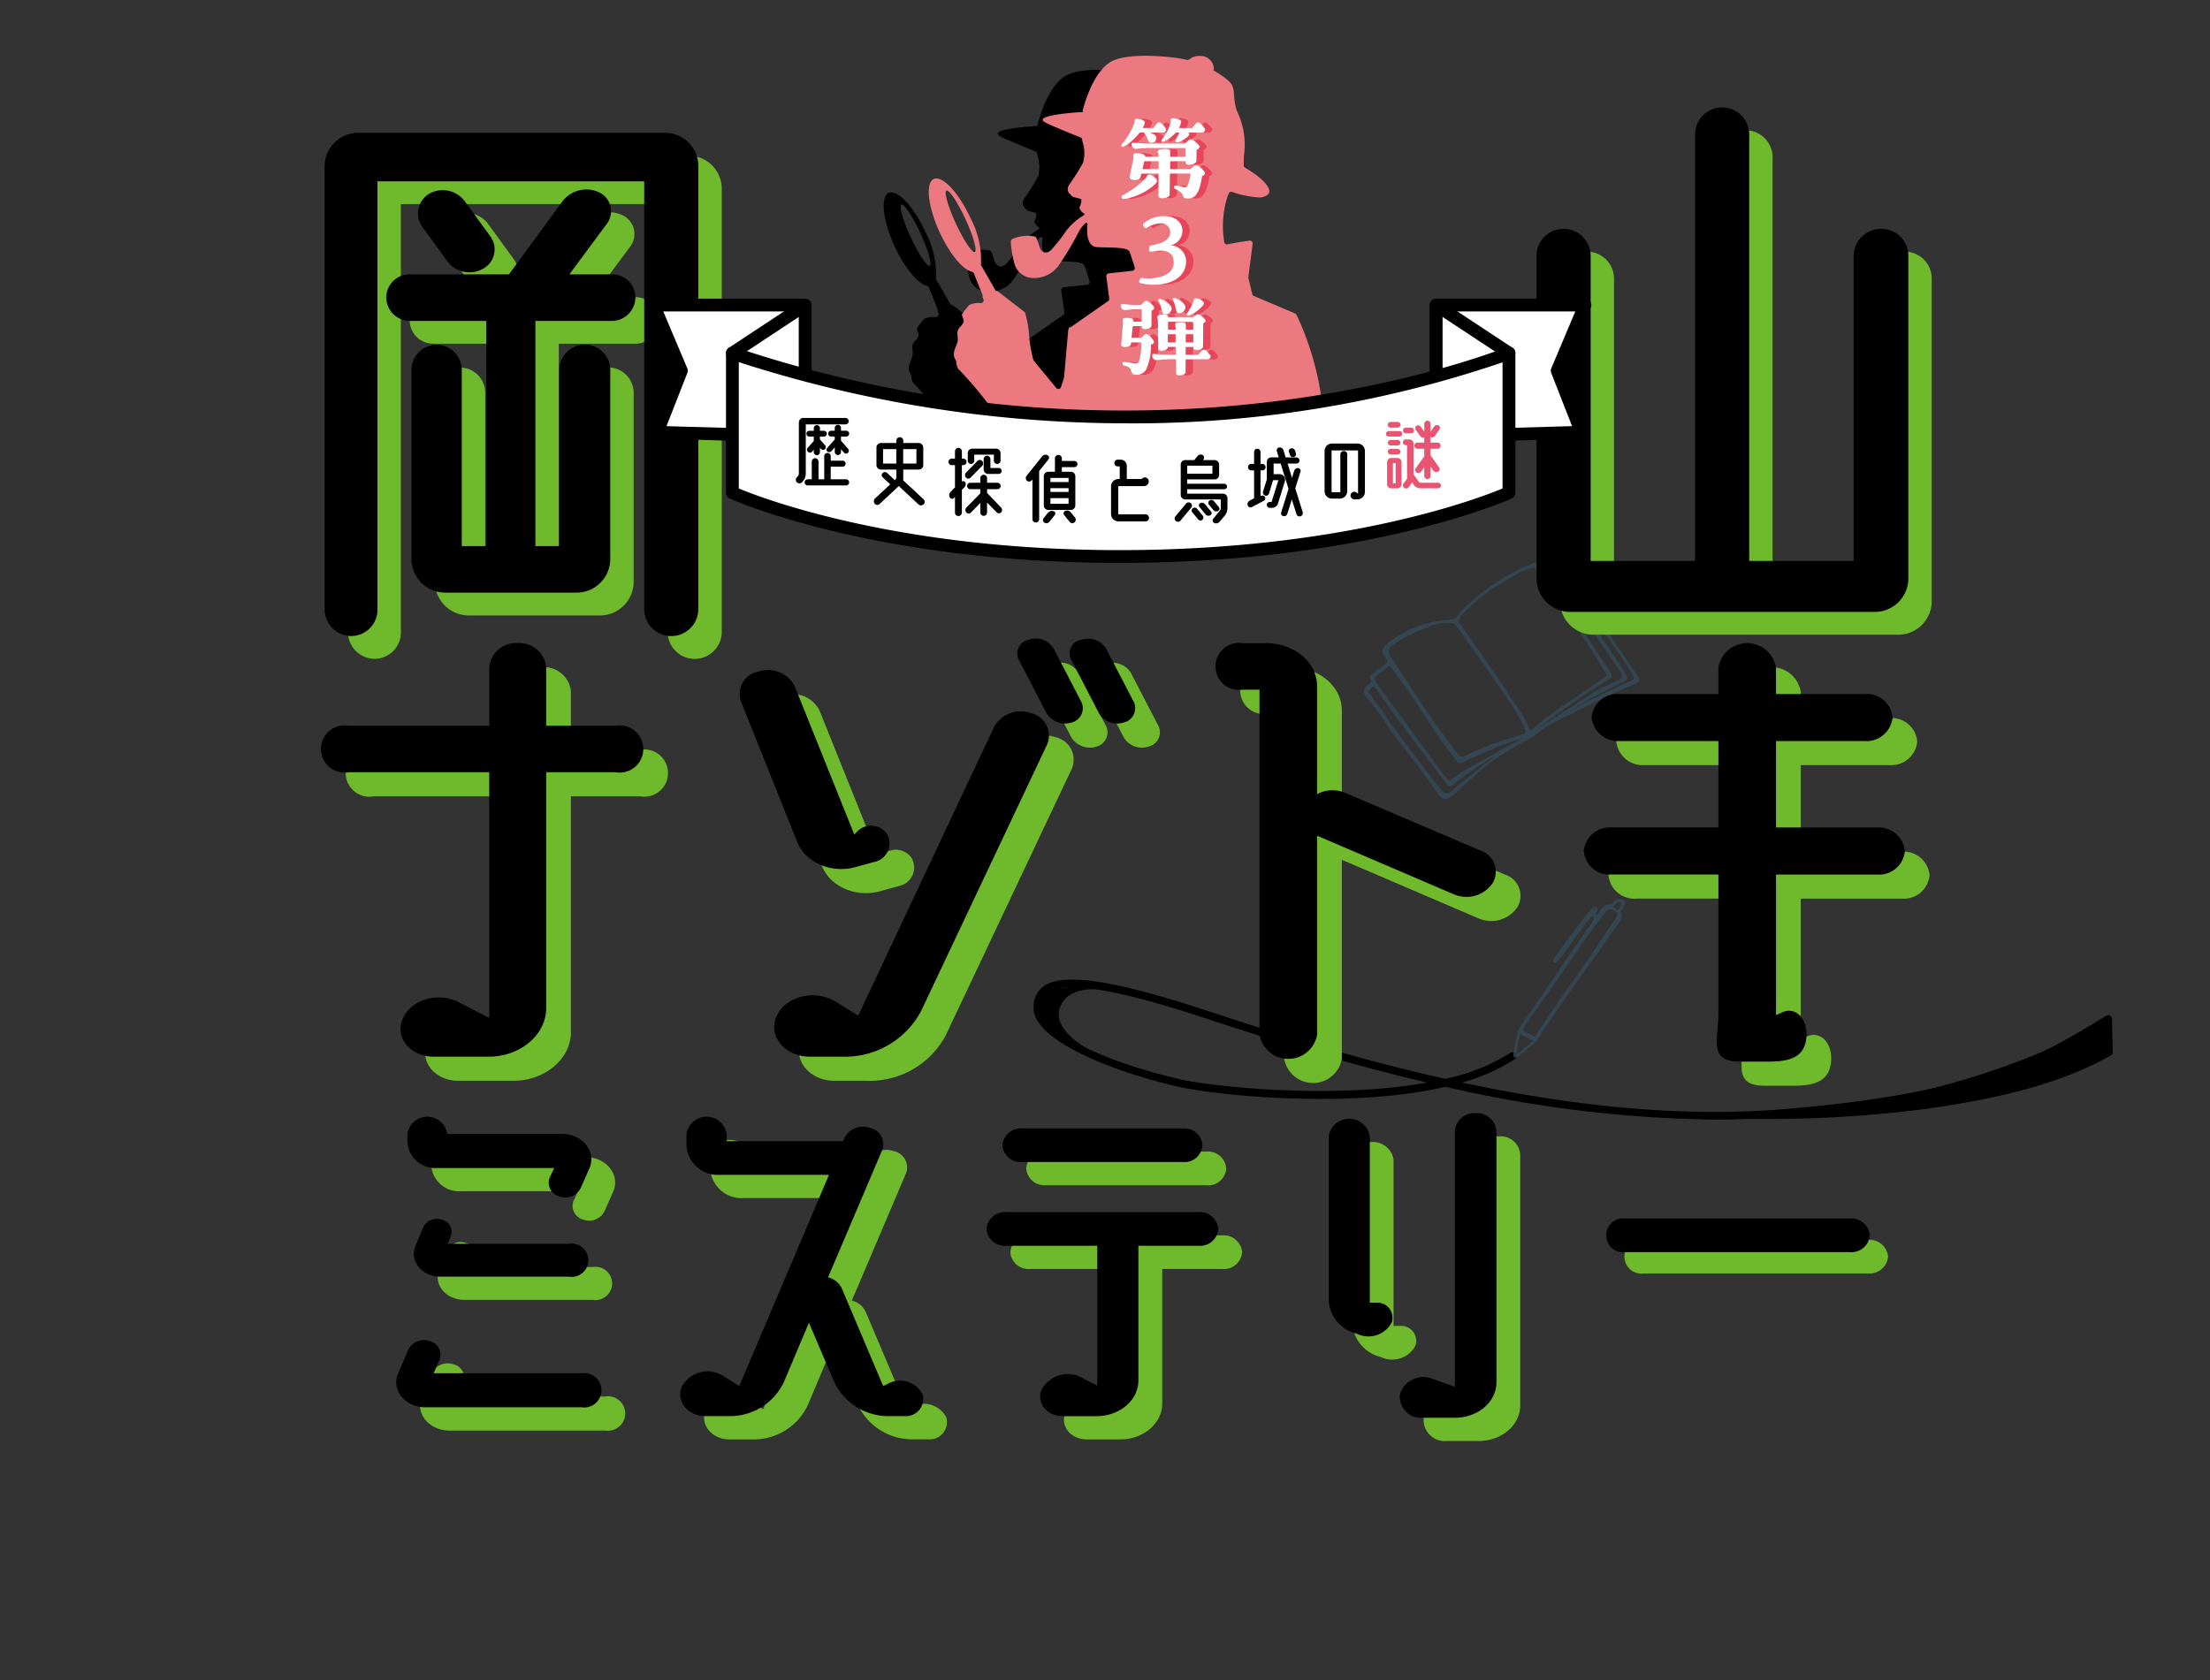 <svg xmlns="http://www.w3.org/2000/svg" xmlns:xlink="http://www.w3.org/1999/xlink" width="241" height="183.271" viewBox="0 0 241 183.271">
  <rect x="0" y="0" width="241" height="183.271" fill="#333333" stroke="none"/>
  <defs>
    <clipPath id="clip-path">
      <rect id="長方形_3562" data-name="長方形 3562" width="241" height="183" transform="translate(35 28)" fill="#fff" stroke="#707070" stroke-width="1"/>
    </clipPath>
    <clipPath id="clip-path-2">
      <rect id="長方形_3577" data-name="長方形 3577" width="195.398" height="157.181" fill="none"/>
    </clipPath>
    <clipPath id="clip-path-3">
      <rect id="長方形_3573" data-name="長方形 3573" width="51.344" height="58.94" transform="matrix(0.089, -0.996, 0.996, 0.089, 0, 51.142)" fill="none"/>
    </clipPath>
    <clipPath id="clip-path-5">
      <rect id="長方形_3574" data-name="長方形 3574" width="30.022" height="25.744" fill="none"/>
    </clipPath>
    <clipPath id="clip-path-6">
      <rect id="長方形_3575" data-name="長方形 3575" width="12.18" height="17.309" fill="none"/>
    </clipPath>
  </defs>
  <g id="グループ_3098" data-name="グループ 3098" transform="translate(-2824 296.271)">
    <g id="グループ_3087" data-name="グループ 3087" transform="translate(2859 -296.271)">
      <g id="グループ_3097" data-name="グループ 3097" clip-path="url(#clip-path-2)">
        <g id="グループ_3088" data-name="グループ 3088" transform="translate(56.644 0)">
          <g id="グループ_3087-2" data-name="グループ 3087" transform="translate(0 0)" clip-path="url(#clip-path-3)">
            <path id="パス_30366" data-name="パス 30366" d="M262.022,55.627l-4.5-1.905a.3.3,0,0,1-.173-.205l-.415-1.746a.3.3,0,0,1-.006-.106l.466-3.644a.3.3,0,0,0-.334-.333c-.576.078-1.675.236-2.4.405a.3.3,0,0,1-.36-.244,10.566,10.566,0,0,1,.376-5.042q.057-.141.115-.271a.3.3,0,0,1,.355-.164,10.567,10.567,0,0,0,3.106.607c2.281-.36-.08-2.256-1.147-2.913-.145-.09-.334-.208-.551-.344a.3.3,0,0,1-.138-.267c.014-.284.018-.583.014-.893a.253.253,0,0,1,0-.043,8.479,8.479,0,0,0-.777-5.039.284.284,0,0,1-.018-.048c-.515-1.764.043-2.44-.994-3.286a10.524,10.524,0,0,0-1.519-1.03,1.045,1.045,0,0,0,.034-.18,1.422,1.422,0,0,0-1.423-1.391,1.679,1.679,0,0,0-1.24.366.29.29,0,0,1-.259.061,7.7,7.7,0,0,0-.82-.165s-4.65-.738-7.073.171-3.5,5.592-3.5,5.592l.088.08c-2.2.141-5.4.47-4.133,1.153.447.24,1.877.848,3.829,1.631a.3.3,0,0,1,.187.3v0a.3.3,0,0,0,.012.106,4.005,4.005,0,0,1,.079,2.342,24.62,24.62,0,0,1-1.452,2.32,1.215,1.215,0,0,0-.136.239l-.049.075a.812.812,0,0,0,.024.541.676.676,0,0,0,.162.219.992.992,0,0,0,.466.37c.24.054.591.169.64.166s.16.039.161.206a1.354,1.354,0,0,1-.107.479c-.036.061-.172.395-.038.494.083.061.1.175.214.267a.552.552,0,0,0,.285.187.4.4,0,0,0-.027.051.519.519,0,0,0-.074.132,6.365,6.365,0,0,0-2.222,2.148q-.6.79-1.255,1.541c-.5.579-1.11.455-1.345-.276-.079-.247-.158-.494-.248-.737-.051-.138-.145-.346-.248-.364a4.122,4.122,0,0,0-2.487.279.4.4,0,0,0-.148.339,12.719,12.719,0,0,0,.379,2.283,2.14,2.14,0,0,0,2.042,1.625,3.276,3.276,0,0,0,2.92-1.549,32.56,32.56,0,0,0,2.029-3.411,3.446,3.446,0,0,1,.857-1.1,1.444,1.444,0,0,0,.14.131s-.361,2.471,1.015,2.555,3.367-.043,3.574.515c.071.192.3.864.553,1.689a.3.3,0,0,1-.253.382l-2.574.276a.3.3,0,0,0-.263.334L241.765,54a.3.3,0,0,1-.124.282l-4.082,2.853a.911.911,0,0,1-.165.008l-.091.281a.3.3,0,0,0-.013.065l-.457,5.105a.288.288,0,0,1-.013.065l-.322,1a.3.3,0,0,1-.513.1l-2.449-2.974a.3.3,0,0,1-.06-.119,15.77,15.77,0,0,1-.447-2.544,11.348,11.348,0,0,0-.43-2.524.3.3,0,0,0-.1-.15l-2.972-2.285-.128.022-1.592-2.76a.3.3,0,0,1-.034-.2,9.843,9.843,0,0,0-1.145-4.99c-1.286-2.787-3.081-4.7-4.01-4.27s-.64,3.035.646,5.822c1.087,2.355,2.536,4.083,3.521,4.3a.29.29,0,0,1,.205.177l.961,2.386a.092.092,0,0,0-.012.031,1.012,1.012,0,0,0,.1.417.3.3,0,0,1-.285.408,2.176,2.176,0,0,0-1.211.183c.164-.267-.725.779-.843,1.05-.059.135.234.536.166.764-.092.507-.62.648-.665,1.159-.05.558.17.718-.069,1.306-.189.545-.513,1.032-.191,1.623a1.4,1.4,0,0,0,.114.17c.019.431.144.914.352,1.035a42.311,42.311,0,0,1,3.032,3.545.279.279,0,0,0,.046.046,12.616,12.616,0,0,0,2.55,1.685,1.176,1.176,0,0,1,.339.128.3.3,0,0,1,.147.172l2.125,6.391a.293.293,0,0,1-.011.216c-.371.817-2.807,6.186-3.941,8.779a.3.3,0,0,0,.108.367,20.512,20.512,0,0,0,9.6,3.442c8.759.778,17.05-4.329,22.732-12.858a19.258,19.258,0,0,0,2.887-7.749.3.3,0,0,0,0-.062,31.593,31.593,0,0,0-2.845-10.12.3.3,0,0,0-.154-.148m-34.931-6.721c-.288.133-1.211-1.252-2.063-3.094s-1.309-3.443-1.021-3.576,1.211,1.252,2.063,3.094,1.309,3.443,1.021,3.576" transform="translate(-217.348 -19.919)"/>
            <path id="パス_30367" data-name="パス 30367" d="M279.794,50.131l-4.5-1.905a.3.3,0,0,1-.173-.205l-.415-1.746a.3.3,0,0,1-.006-.106l.466-3.644a.3.3,0,0,0-.334-.333c-.576.078-1.675.236-2.4.405a.3.3,0,0,1-.36-.244,10.566,10.566,0,0,1,.376-5.042q.057-.141.116-.271a.3.3,0,0,1,.355-.164,10.568,10.568,0,0,0,3.106.607c2.281-.36-.08-2.256-1.147-2.913-.145-.09-.334-.208-.551-.344a.3.3,0,0,1-.138-.267c.014-.284.019-.583.014-.893a.253.253,0,0,1,0-.043,8.48,8.48,0,0,0-.777-5.039.282.282,0,0,1-.019-.048c-.515-1.764.043-2.44-.994-3.286a10.523,10.523,0,0,0-1.519-1.03,1.05,1.05,0,0,0,.034-.18,1.421,1.421,0,0,0-1.423-1.391,1.679,1.679,0,0,0-1.24.366.291.291,0,0,1-.259.061,7.7,7.7,0,0,0-.82-.165s-4.65-.738-7.073.171-3.5,5.592-3.5,5.592l.088.08c-2.2.141-5.4.47-4.133,1.153.447.24,1.877.848,3.829,1.631a.3.3,0,0,1,.187.3v0a.3.3,0,0,0,.012.106,4.005,4.005,0,0,1,.079,2.342,24.606,24.606,0,0,1-1.452,2.32,1.216,1.216,0,0,0-.136.239l-.049.075a.812.812,0,0,0,.024.541.676.676,0,0,0,.162.219.993.993,0,0,0,.466.37c.24.054.591.169.64.166s.16.039.161.206a1.353,1.353,0,0,1-.107.479c-.036.061-.172.395-.038.494.083.061.1.175.215.267a.552.552,0,0,0,.285.187.4.4,0,0,0-.027.051.517.517,0,0,0-.074.132,6.365,6.365,0,0,0-2.222,2.148q-.6.79-1.255,1.541c-.5.579-1.11.455-1.345-.276-.079-.247-.158-.494-.248-.737-.051-.138-.145-.346-.248-.364a4.122,4.122,0,0,0-2.487.279.4.4,0,0,0-.148.339,12.723,12.723,0,0,0,.379,2.283,2.14,2.14,0,0,0,2.042,1.625,3.276,3.276,0,0,0,2.92-1.549,32.545,32.545,0,0,0,2.029-3.411,3.447,3.447,0,0,1,.857-1.1,1.445,1.445,0,0,0,.14.131s-.361,2.471,1.015,2.555,3.367-.043,3.574.515c.071.192.3.864.553,1.689a.3.3,0,0,1-.253.382l-2.574.276a.3.3,0,0,0-.263.334l.315,2.409a.3.3,0,0,1-.124.282l-4.082,2.853a.909.909,0,0,1-.165.008l-.091.281a.3.3,0,0,0-.013.065L254.6,57.1a.292.292,0,0,1-.013.065l-.322,1a.3.3,0,0,1-.513.1l-2.449-2.974a.3.3,0,0,1-.06-.119,15.765,15.765,0,0,1-.447-2.544,11.346,11.346,0,0,0-.43-2.524.3.3,0,0,0-.1-.15L247.3,47.665l-.128.022-1.592-2.76a.3.3,0,0,1-.034-.2,9.844,9.844,0,0,0-1.145-4.99c-1.286-2.787-3.081-4.7-4.01-4.27s-.64,3.035.646,5.822c1.087,2.355,2.537,4.083,3.521,4.3a.29.29,0,0,1,.205.177l.961,2.386a.092.092,0,0,0-.012.031,1.011,1.011,0,0,0,.1.417.3.3,0,0,1-.285.408,2.176,2.176,0,0,0-1.211.183c.164-.267-.725.779-.843,1.05-.059.135.234.536.166.764-.092.507-.62.648-.665,1.159-.05.558.17.718-.069,1.306-.189.545-.513,1.032-.191,1.623a1.4,1.4,0,0,0,.114.17c.019.431.144.914.352,1.035a42.306,42.306,0,0,1,3.032,3.545.284.284,0,0,0,.046.046,12.617,12.617,0,0,0,2.55,1.685,1.176,1.176,0,0,1,.339.128.3.3,0,0,1,.147.172l2.125,6.391a.293.293,0,0,1-.011.216c-.371.817-2.807,6.186-3.941,8.779a.3.3,0,0,0,.107.367,20.512,20.512,0,0,0,9.6,3.442c8.759.778,17.051-4.329,22.732-12.858a19.257,19.257,0,0,0,2.887-7.749.294.294,0,0,0,0-.062,31.593,31.593,0,0,0-2.845-10.12.3.3,0,0,0-.154-.148M244.863,43.41c-.288.133-1.211-1.252-2.063-3.094s-1.309-3.443-1.021-3.576,1.211,1.252,2.063,3.094,1.309,3.443,1.021,3.576" transform="translate(-230.209 -15.942)" fill="#ec7980"/>
          </g>
        </g>
        <g id="グループ_3096" data-name="グループ 3096">
          <g id="グループ_3095" data-name="グループ 3095" clip-path="url(#clip-path-2)">
            <g id="グループ_3091" data-name="グループ 3091" transform="translate(113.723 61.418)" opacity="0.8">
              <g id="グループ_3090" data-name="グループ 3090">
                <g id="グループ_3089" data-name="グループ 3089" clip-path="url(#clip-path-5)">
                  <path id="パス_30368" data-name="パス 30368" d="M414.16,233.026c-.21-.353-.4-.643-.558-.953a.509.509,0,0,1-.021-.424,2.738,2.738,0,0,1,.636-.708,10.916,10.916,0,0,1,2.059-1.293,11.818,11.818,0,0,1,4.448-1.2,3.256,3.256,0,0,0,.72-.118.3.3,0,0,0,.084-.028.283.283,0,0,0,.079-.081,8.767,8.767,0,0,1,.953-1.143c.374-.361.776-.692,1.171-1.03a24.564,24.564,0,0,1,4.651-3.07c.444-.232.931-.381,1.384-.6.406-.193.7-.154.882.328a4.975,4.975,0,0,1,.767-.416c.156-.054.443-.041.521.058a.343.343,0,0,0,.568.056c.341-.273.549-.169.775.172.739,1.118,1.51,2.214,2.259,3.325,1.054,1.562,2.1,3.13,3.149,4.693q1.124,1.669,2.258,3.332a9.079,9.079,0,0,1,.524.751.476.476,0,0,1-.275.743c-1.069.459-2.152.891-3.207,1.382-1.109.516-2.192,1.09-3.287,1.637-.693.346-1.4.668-2.078,1.038a11.176,11.176,0,0,0-2.392,1.549,8.505,8.505,0,0,1-1.465.82c-1.106.668-2.237,1.3-3.286,2.053-.863.618-1.625,1.378-2.428,2.08-.669.585-1.315,1.2-2,1.757a.813.813,0,0,1-1.323-.2c-.672-.906-1.314-1.834-1.994-2.734-1.056-1.4-2.145-2.771-3.2-4.171-.382-.509-.683-1.078-1.052-1.6-.45-.634-.933-1.246-1.4-1.866-.067-.088-.151-.164-.217-.253-.159-.216-.386-.482-.311-.769a1.877,1.877,0,0,1,.7-.83.2.2,0,0,0,.074-.083.167.167,0,0,0,0-.1c-.033-.114-.116-.208-.151-.321-.081-.259.3-.45.467-.581.511-.4,1.017-.807,1.525-1.21m23.876,1.479A142.3,142.3,0,0,0,430.1,222.68a12.737,12.737,0,0,0-1.61.628c-.947.514-1.857,1.1-2.774,1.663a18.191,18.191,0,0,0-3.422,2.9,2.034,2.034,0,0,0-.381.568.318.318,0,0,0-.045.164.3.3,0,0,0,.057.131c.091.138.193.272.287.408,1.034,1.482,2.085,2.953,3.108,4.444.864,1.258,1.715,2.525,2.54,3.809a14.135,14.135,0,0,1,1.786,3.02c.019.056.088.095.11.117,2.541-2.321,5.555-3.934,8.281-6.022m-19.666-5.176a14.756,14.756,0,0,0-3.654,1.845c-.571.435-.651.723-.25,1.321.439.654.879,1.306,1.314,1.963.581.879,1.151,1.765,1.736,2.64.611.914,1.219,1.832,1.859,2.725.792,1.107,1.618,2.191,2.425,3.287.24.325.522.29.843.144.767-.35,1.526-.718,2.31-1.025.848-.332,1.718-.612,2.584-.9.477-.158.967-.275,1.444-.433.09-.03.222-.2.2-.254a6.112,6.112,0,0,0-.471-1.174c-.51-.864-1.045-1.716-1.608-2.546-.951-1.4-1.928-2.789-2.9-4.178-.863-1.232-1.726-2.465-2.612-3.68a.805.805,0,0,0-.549-.282,5,5,0,0,0-2.672.546m10.464,12.033c-.013-.023-1.36.46-1.373.437a12.623,12.623,0,0,0-1.547.608c-1.117.455-2.216.953-3.31,1.461-.623.289-.755.272-1.137-.255-.563-.777-1.169-1.523-1.707-2.316-1.13-1.664-2.216-3.359-3.342-5.025-.557-.824-1.166-1.614-1.747-2.422-.308-.428-.377-.437-.773-.088a7.166,7.166,0,0,1-.888.752c-.39.244-.339.481-.114.787q.981,1.33,1.954,2.665,2.005,2.744,4.01,5.488.815,1.111,1.659,2.2c.175.228.347.423.679.127a6.726,6.726,0,0,1,1.2-.845c1.522-.849,4.023-2.252,5.552-3.089.149-.082.748-.378.884-.486m2.062-18.193c1.345,1.9,2.712,3.766,4.011,5.68.644.949,1.271,1.909,1.893,2.872.428.662.9,1.294,1.305,1.972.127.213.5.615.487.874s-.571.532-.778.645c-.392.214-.756.473-1.133.712-.529.337-1.051.686-1.567,1.041-.709.488-1.314.889-2.005,1.4-.309.229-.862.594-1.167.829-.207.159-1.024.774-1.233.954.568-.314,2.958-1.863,3.29-2.078.936-.609,1.846-1.263,2.81-1.824.772-.45,1.605-.8,2.417-1.178.447-.211.57-.474.323-.9-.23-.4-.516-.766-.779-1.145-.837-1.208-1.663-2.423-2.516-3.619-.68-.952-1.42-1.863-2.084-2.825-.8-1.163-1.567-2.352-2.314-3.551-.2-.319-.379-.268-.615-.127a3.443,3.443,0,0,0-.343.269m-7.984,22.441a3.478,3.478,0,0,0,.693-.538q.346-.27.687-.546c.434-.352.9-.677,1.343-1.025.029-.023.062-.059.044-.092a26.57,26.57,0,0,0-2.4,1.518c-.292.228-.608.4-.9.633-.32.25-.64.5-.955.756-.512.417-.546.423-.952-.1q-1.3-1.687-2.586-3.383-1.3-1.728-2.587-3.47c-.461-.625-.916-1.253-1.375-1.879-.432-.59-.83-1.267-1.317-1.807a2.21,2.21,0,0,0-.566.546.11.11,0,0,0-.032.062c0,.035.029.062.056.084a5.009,5.009,0,0,1,.56.8,5.586,5.586,0,0,1,.4.461c.218.348.468.606.685.952.286.455.572.91.889,1.345,1.112,1.525,2.263,3.023,3.4,4.528q1.011,1.333,2.044,2.651c.363.463.8.294,1.177-.061.538-.511,1.113-.972,1.694-1.425M436.283,237c-.271.144-.605.374-.869.53a4.7,4.7,0,0,0-.916.626c.433-.292,1.689-.937,2.156-1.157,1.283-.6,2.558-1.222,3.849-1.808.565-.256.618-.349.283-.864-.435-.668-.853-1.347-1.3-2q-2.166-3.162-4.351-6.31c-.685-.988-1.39-1.961-2.08-2.946-.186-.265-.37-.319-.616-.045.09.157.175.314.268.466.474.772.917,1.566,1.435,2.306.759,1.083,1.6,2.11,2.359,3.191,1.057,1.5,2.076,3.028,3.106,4.548a7.2,7.2,0,0,1,.532.888c.195.4.118.567-.281.767-.738.369-1.478.731-2.211,1.109-.454.234-.911.462-1.36.7" transform="translate(-411.536 -222.256)" fill="#334b59"/>
                </g>
              </g>
            </g>
            <path id="パス_30369" data-name="パス 30369" d="M482.015,410.691a136.88,136.88,0,0,0,41.238,1.181c9.127-1.232,15.724-3.04,20.777-5.928a.367.367,0,0,0,.184-.329l-.093-3.544a.18.18,0,0,0-.274-.15c-2.736,1.676-26.42,15.334-61.832,8.771" transform="translate(-348.816 -290.836)"/>
            <path id="パス_30370" data-name="パス 30370" d="M355.538,401.947a137.023,137.023,0,0,1-29.388-3.58c-10.648,2.47-25.144.908-29.137-.009-7.6-1.744-15.779-5.165-15.779-8.552a2.779,2.779,0,0,1,1.056-2.375c1.854-1.377,6.31-.9,14.447,1.556,1.12.338,2.59.818,4.291,1.374,5.877,1.921,14.786,4.832,25.084,7.141a21.848,21.848,0,0,0,7.136-2.845.418.418,0,1,1,.465.694,20.8,20.8,0,0,1-5.775,2.551c10.844,2.316,23.079,3.883,34.88,2.923,21.48-1.746,28.033-5.732,34.97-9.952l.405-.247a.418.418,0,1,1,.434.714l-.405.246c-7.024,4.272-13.659,8.309-35.337,10.071-2.435.2-4.893.289-7.348.289M285.4,387.505a4.454,4.454,0,0,0-2.616.6,1.943,1.943,0,0,0-.718,1.7c0,2.431,6.505,5.758,15.131,7.738,3.577.821,16.684,2.221,26.944.364-9.577-2.243-17.822-4.938-23.375-6.753-1.7-.555-3.162-1.033-4.273-1.368-5.054-1.524-8.727-2.281-11.092-2.281" transform="translate(-203.519 -279.819)"/>
            <path id="パス_30371" data-name="パス 30371" d="M290.046,389.971s-3.668-.741-4.789,1.689c-1.189,2.576,2.956,4.716,2.956,4.716s-6.34-2.747-5.4-5.221,7.238-1.185,7.238-1.185" transform="translate(-204.59 -281.964)"/>
            <g id="グループ_3094" data-name="グループ 3094" transform="translate(130.032 98.056)" opacity="0.8">
              <g id="グループ_3093" data-name="グループ 3093">
                <g id="グループ_3092" data-name="グループ 3092" clip-path="url(#clip-path-6)">
                  <path id="パス_30372" data-name="パス 30372" d="M479.091,356.75a8.835,8.835,0,0,0-.715.843c-.821,1.145-1.554,2.16-2.38,3.3a6.1,6.1,0,0,1-.79.876.273.273,0,0,1-.269-.005c-.052-.048-.05-.185-.03-.273a2.16,2.16,0,0,1,.272-.449c.342-.449.555-.768.89-1.222.657-.892,1.288-1.719,1.959-2.6a18.25,18.25,0,0,1,1.207-1.455.368.368,0,0,1,.47.033.261.261,0,0,1,0,.267,2.249,2.249,0,0,1-.162.229.1.1,0,0,0-.023.083.1.1,0,0,0,.03.04,1.212,1.212,0,0,0,.114.095.1.1,0,0,0,.055.024c.034,0,.057-.034.074-.064a2.476,2.476,0,0,1,.663-.842.973.973,0,0,1,.635-.171.289.289,0,0,0,.162-.007.255.255,0,0,0,.088-.094,1.21,1.21,0,0,1,.516-.483c.265-.109.916.045.88.42a.739.739,0,0,1-.1.274c-.115.213-.2.5-.418.623.665.587-.785,2.06-1.072,2.5-.585.9-1.2,1.773-1.825,2.646-.931,1.308-1.886,2.6-2.8,3.918-1.118,1.61-2.235,3.222-3.3,4.869a4.425,4.425,0,0,1-1.017,1c-.394.318-.8.638-1.213.93-.119.085-.317.155-.4-.019a.5.5,0,0,1-.022-.269c.068-.651.307-1.679.44-2.321a4.121,4.121,0,0,1,.735-1.333c.626-.861,1.221-1.746,1.822-2.626,1.162-1.7,2.315-3.407,3.48-5.106.389-.567.789-1.126,1.184-1.689.2-.286.394-.577.6-.863a4.171,4.171,0,0,0,.485-.708c.043-.1.082-.167.009-.258a1.528,1.528,0,0,0-.225-.119m2.734.018a.54.54,0,0,0,.086-.283.268.268,0,0,0-.076-.131c-.368-.405-.889-.529-1.249-.065-.7.9-1.4,1.817-2.054,2.754-1.257,1.788-2.48,3.6-3.731,5.394-.925,1.326-1.883,2.628-2.8,3.957a3.01,3.01,0,0,0-.255.4c-.041.086-.152.255-.132.345a.2.2,0,0,0,.1.124c.335.182.649.366,1.056.575a.144.144,0,0,0,.091.016c.049-.01.08-.058.1-.1.057-.1.172-.246.237-.344.958-1.425,1.872-2.793,2.85-4.2.923-1.332,1.871-2.646,2.787-3.983q.851-1.241,1.682-2.5.417-.627.83-1.255a7.872,7.872,0,0,0,.471-.705M472.7,370.3a.02.02,0,0,0,0-.009c-.009-.015-.04-.015-.055-.022s-.026-.019-.039-.026l-.077-.039-.193-.1c-.153-.079-.305-.158-.458-.238a3.2,3.2,0,0,1-.539-.309,8.073,8.073,0,0,0-.421,1.934c-.009.061-.02.235.042.24.094.008.426-.307.5-.367.15-.126.321-.262.472-.386.111-.091.219-.193.332-.282.172-.135.3-.251.417-.362.01-.01.024-.021.024-.033m8.849-14.5q.143.075.289.147a.186.186,0,0,0,.117.029.192.192,0,0,0,.107-.1,1.567,1.567,0,0,0,.27-.475.175.175,0,0,0-.093-.2.679.679,0,0,0-.268-.008.414.414,0,0,0-.131.09l-.358.319c-.033.029-.068.07-.053.111a.109.109,0,0,0,.056.051l.062.033" transform="translate(-470.556 -354.84)" fill="#334b59"/>
                </g>
              </g>
            </g>
            <path id="パス_30373" data-name="パス 30373" d="M47.8,61.436a3.616,3.616,0,0,1,3.637,3.636v48.234a2.951,2.951,0,1,1-5.9,0V66.719H16.444v46.655a2.871,2.871,0,0,1-2.882,2.95,2.914,2.914,0,0,1-2.882-2.95v-48.3a3.66,3.66,0,0,1,3.636-3.636ZM42.036,76.873a2.533,2.533,0,0,1,2.539,2.539,2.578,2.578,0,0,1-2.539,2.539H33.666v24.563h2.607V87.371a2.779,2.779,0,1,1,5.557,0v20.515a3.675,3.675,0,0,1-3.636,3.705H23.854a3.69,3.69,0,0,1-3.705-3.705V87.3a2.744,2.744,0,0,1,5.489,0v19.211h2.676V81.951H19.944A2.578,2.578,0,0,1,17.4,79.412a2.533,2.533,0,0,1,2.539-2.539h10.84l5.832-7.959a3.265,3.265,0,0,1,4.048-.961,2.274,2.274,0,0,1,.823,3.362l-4.117,5.557Zm-14.065-.617a3,3,0,0,1-3.911-.823l-2.745-3.773a2.505,2.505,0,0,1,.755-3.568,3,3,0,0,1,3.911.823l2.744,3.774a2.4,2.4,0,0,1-.755,3.568" transform="translate(-7.729 -44.459)" fill="#6fb92c"/>
            <path id="パス_30374" data-name="パス 30374" d="M41.874,272.4a2.577,2.577,0,1,1,0,5.072H34.321V303.19c0,2.924-2.823,5.31-6.282,5.31h-6c-2.541,0-4.235-2.089-3.388-4.057.847-2.148,3.812-3.043,6.071-1.909l3.388,1.73V277.473H12.794a2.577,2.577,0,1,1,0-5.072H28.11v-6.384a2.922,2.922,0,0,1,3.106-2.625,2.922,2.922,0,0,1,3.105,2.625V272.4Z" transform="translate(-7.062 -190.607)" fill="#6fb92c"/>
            <path id="パス_30375" data-name="パス 30375" d="M187.638,286.524c-2.612.776-5.506-.418-6.423-2.685L175.074,268.5a2.465,2.465,0,0,1,1.906-3.281,3.265,3.265,0,0,1,3.953,1.611L187.426,283l.282-.3a2.117,2.117,0,0,1,3.247.179,2.066,2.066,0,0,1-1.341,3.1ZM206.7,269.758a2.508,2.508,0,0,1,1.764,3.4L194.7,302.276a9.391,9.391,0,0,1-8.611,4.952h-3.529c-2.753,0-4.588-2.327-3.6-4.415.988-2.208,4.235-2.983,6.494-1.551l2.4,1.492,14.823-31.5a3.3,3.3,0,0,1,4.023-1.492m2.47-7.041,3.035,5.847a1.609,1.609,0,0,1-1.059,2.208,2.389,2.389,0,0,1-2.753-1.014l-3.035-5.847a1.512,1.512,0,0,1,1.059-2.148,2.258,2.258,0,0,1,2.753.955m8.752,5.847a1.6,1.6,0,0,1-1.13,2.208,2.292,2.292,0,0,1-2.682-1.014l-3.035-5.847a1.476,1.476,0,0,1,1.059-2.148,2.323,2.323,0,0,1,2.753.955Z" transform="translate(-126.568 -189.335)" fill="#6fb92c"/>
            <path id="パス_30376" data-name="パス 30376" d="M391.633,286.006a2.428,2.428,0,0,1,1.341,3.58,3.456,3.456,0,0,1-4.235,1.194l-14.611-6.265a1.115,1.115,0,0,1-.282-.119v21.719a3.191,3.191,0,0,1-6.282,0v-37.65h-1.835a2.567,2.567,0,1,1,0-5.072h2.541c3.106,0,5.576,2.089,5.576,4.714V279.86a3.545,3.545,0,0,1,3.106-.119Z" transform="translate(-262.519 -190.607)" fill="#6fb92c"/>
            <path id="パス_30377" data-name="パス 30377" d="M540.077,283.5a2.85,2.85,0,0,1,3.035,2.566,2.809,2.809,0,0,1-3.035,2.566H529.066v15.334l.794-.358c1.444-.525,2.671.826,2.513,2.783-.168,2.085-1.67,2.647-4.07,2.647h-3.191c-3.459,0-2.329-2.387-2.329-5.31v-15.1H511.137a2.809,2.809,0,0,1-3.035-2.566,2.85,2.85,0,0,1,3.035-2.566h11.646v-9.427h-10.8a2.9,2.9,0,0,1-3.035-2.566,2.854,2.854,0,0,1,3.035-2.565h10.8v-2.864a3.18,3.18,0,0,1,6.282,0v2.864h9.67a2.809,2.809,0,0,1,3.035,2.565,2.849,2.849,0,0,1-3.035,2.566h-9.67V283.5Z" transform="translate(-367.694 -190.607)" fill="#6fb92c"/>
            <path id="パス_30378" data-name="パス 30378" d="M59.339,477.963a1.877,1.877,0,1,1,0,3.716H42.316c-2.242,0-3.771-1.88-3.007-3.673l1.121-2.623a1.887,1.887,0,0,1,2.344-.918,1.509,1.509,0,0,1,1.071,1.968l-.663,1.53ZM43.59,455.577a3.046,3.046,0,0,1-3.262-2.8v-.918a2.188,2.188,0,0,1,4.332,0H57.2c2.192,0,3.721,1.88,3.007,3.673l-.968,2.186a1.844,1.844,0,0,1-2.294.962,1.546,1.546,0,0,1-1.121-2.011l.51-1.093Zm.51,5.64a1.338,1.338,0,0,1,.968,1.749l-.357.875H57.963a1.814,1.814,0,1,1,0,3.585H43.947c-2.039,0-3.415-1.7-2.752-3.323l.867-2.1a1.674,1.674,0,0,1,2.039-.787" transform="translate(-28.302 -325.634)" fill="#6fb92c"/>
            <path id="パス_30379" data-name="パス 30379" d="M177.578,480.236a1.881,1.881,0,0,1-1.988,2.4h-1.529A6.552,6.552,0,0,1,168,479.012l-2.8-6.558-2.752,6.515a6.513,6.513,0,0,1-6.065,3.672h-2.5c-1.886,0-3.211-1.661-2.549-3.192a3.183,3.183,0,0,1,4.536-1.18l1.733,1.093,9.786-23.041H155.509a3.425,3.425,0,0,1-3.67-3.148v-1.312a2.217,2.217,0,0,1,4.383,0v.787h12.691l.153-.35a2.265,2.265,0,0,1,2.8-1.093,1.808,1.808,0,0,1,1.325,2.4l-5.913,13.9a2.207,2.207,0,0,1,1.529,1.268l4.485,10.58.612-.306a2.768,2.768,0,0,1,3.669,1.181" transform="translate(-109.386 -325.634)" fill="#6fb92c"/>
            <path id="パス_30380" data-name="パス 30380" d="M297.314,465.544a1.989,1.989,0,0,1-2.141,1.836H288.6v14.691c0,2.142-2.039,3.891-4.536,3.891h-3.721c-1.733,0-2.905-1.486-2.293-2.886a3.22,3.22,0,0,1,4.383-1.312l1.682.874V467.38h-9.938a1.989,1.989,0,0,1-2.141-1.836,2.018,2.018,0,0,1,2.141-1.837h21a2.018,2.018,0,0,1,2.141,1.837m-1.733-9.138a1.958,1.958,0,0,1-2.141,1.836H275.908a1.989,1.989,0,0,1-2.141-1.836,2.018,2.018,0,0,1,2.141-1.836H293.44a1.986,1.986,0,0,1,2.141,1.836" transform="translate(-196.861 -328.955)" fill="#6fb92c"/>
            <path id="パス_30381" data-name="パス 30381" d="M412.189,469.238a1.644,1.644,0,0,1,1.733,2.142,2.873,2.873,0,0,1-3.415,1.4l-.459-.175a4.007,4.007,0,0,1-3.007-3.673V451.094a2.269,2.269,0,0,1,4.485,0v18.145Zm10.857-20.68a2.141,2.141,0,0,1,2.294,1.968V477.9c0,2.186-2.039,3.891-4.537,3.891h-3.466a2.3,2.3,0,0,1-2.5-2.667,2.7,2.7,0,0,1,3.568-1.574l2.4.874V450.526a2.124,2.124,0,0,1,2.243-1.968" transform="translate(-294.561 -324.605)" fill="#6fb92c"/>
            <path id="パス_30382" data-name="パス 30382" d="M543.133,491.235a2.018,2.018,0,0,1-2.141,1.837H516.528a1.858,1.858,0,1,1,0-3.673h24.464a2.018,2.018,0,0,1,2.141,1.836" transform="translate(-372.243 -354.16)" fill="#6fb92c"/>
            <path id="パス_30383" data-name="パス 30383" d="M526.515,64.662a2.929,2.929,0,0,1,2.95,2.95v35.2a3.661,3.661,0,0,1-3.636,3.636H492.622a3.675,3.675,0,0,1-3.7-3.636v-35.2a2.95,2.95,0,1,1,5.9,0v33.276h11.39V54.37a2.95,2.95,0,0,1,5.9,0v46.518H523.5V67.612a2.987,2.987,0,0,1,3.019-2.95" transform="translate(-353.811 -37.211)" fill="#6fb92c"/>
            <path id="パス_30384" data-name="パス 30384" d="M38.567,52.433A3.616,3.616,0,0,1,42.2,56.069V104.3a2.951,2.951,0,1,1-5.9,0V57.716H7.212v46.655a2.871,2.871,0,0,1-2.882,2.95,2.914,2.914,0,0,1-2.882-2.95v-48.3a3.66,3.66,0,0,1,3.636-3.636ZM32.8,67.87a2.533,2.533,0,0,1,2.539,2.539A2.578,2.578,0,0,1,32.8,72.948H24.434V97.511h2.607V78.368a2.779,2.779,0,1,1,5.557,0V98.883a3.675,3.675,0,0,1-3.636,3.705H14.622a3.69,3.69,0,0,1-3.705-3.705V78.3a2.744,2.744,0,0,1,5.489,0V97.511h2.676V72.948H10.712a2.578,2.578,0,0,1-2.539-2.539,2.533,2.533,0,0,1,2.539-2.539h10.84l5.832-7.959a3.265,3.265,0,0,1,4.048-.961,2.274,2.274,0,0,1,.823,3.362L28.139,67.87Zm-14.065-.617a3,3,0,0,1-3.911-.823l-2.745-3.773a2.505,2.505,0,0,1,.755-3.568,3,3,0,0,1,3.911.823l2.744,3.774a2.4,2.4,0,0,1-.755,3.568" transform="translate(-1.049 -37.944)"/>
            <path id="パス_30385" data-name="パス 30385" d="M32.115,262.885a2.577,2.577,0,1,1,0,5.072H24.562v25.716c0,2.924-2.823,5.31-6.282,5.31h-6c-2.541,0-4.235-2.089-3.388-4.057.847-2.148,3.812-3.043,6.07-1.909l3.388,1.73V267.956H3.034a2.577,2.577,0,1,1,0-5.072H18.351V256.5a2.922,2.922,0,0,1,3.106-2.625,2.922,2.922,0,0,1,3.105,2.625v6.384Z" transform="translate(0.001 -183.72)"/>
            <path id="パス_30386" data-name="パス 30386" d="M177.879,277.006c-2.612.776-5.506-.418-6.423-2.685l-6.141-15.334a2.465,2.465,0,0,1,1.906-3.282,3.265,3.265,0,0,1,3.953,1.611l6.494,16.17.282-.3a2.117,2.117,0,0,1,3.247.179,2.065,2.065,0,0,1-1.341,3.1Zm19.058-16.767a2.508,2.508,0,0,1,1.764,3.4l-13.764,29.117a9.391,9.391,0,0,1-8.611,4.952H172.8c-2.753,0-4.588-2.327-3.6-4.415.988-2.208,4.235-2.983,6.494-1.551l2.4,1.492,14.823-31.5a3.3,3.3,0,0,1,4.023-1.492m2.47-7.041,3.035,5.847a1.609,1.609,0,0,1-1.059,2.208,2.389,2.389,0,0,1-2.753-1.014l-3.035-5.847a1.512,1.512,0,0,1,1.059-2.148,2.258,2.258,0,0,1,2.753.955m8.752,5.847a1.6,1.6,0,0,1-1.13,2.208,2.292,2.292,0,0,1-2.682-1.014l-3.035-5.847a1.476,1.476,0,0,1,1.059-2.148,2.323,2.323,0,0,1,2.753.955Z" transform="translate(-119.506 -182.447)"/>
            <path id="パス_30387" data-name="パス 30387" d="M381.874,276.489a2.428,2.428,0,0,1,1.341,3.58,3.456,3.456,0,0,1-4.235,1.194L364.369,275c-.141-.06-.212-.06-.282-.119V296.6a3.192,3.192,0,0,1-6.282,0v-37.65h-1.835a2.567,2.567,0,1,1,0-5.072h2.541c3.106,0,5.576,2.089,5.576,4.714v11.754a3.545,3.545,0,0,1,3.106-.119Z" transform="translate(-255.457 -183.72)"/>
            <path id="パス_30388" data-name="パス 30388" d="M530.318,273.983a2.85,2.85,0,0,1,3.035,2.566,2.809,2.809,0,0,1-3.035,2.566H519.307v15.334l.795-.358c1.443-.525,2.671.826,2.513,2.783-.168,2.085-1.67,2.647-4.07,2.647h-3.191c-3.459,0-2.329-2.387-2.329-5.31v-15.1H501.378a2.809,2.809,0,0,1-3.035-2.566,2.85,2.85,0,0,1,3.035-2.566h11.646v-9.427h-10.8a2.9,2.9,0,0,1-3.035-2.566,2.854,2.854,0,0,1,3.035-2.566h10.8V256.56a3.18,3.18,0,0,1,6.282,0v2.864h9.67a2.809,2.809,0,0,1,3.035,2.566,2.849,2.849,0,0,1-3.035,2.566h-9.67v9.427Z" transform="translate(-360.632 -183.72)"/>
            <path id="パス_30389" data-name="パス 30389" d="M49.946,468.8a1.877,1.877,0,1,1,0,3.716H32.923c-2.242,0-3.771-1.88-3.007-3.673l1.121-2.623a1.887,1.887,0,0,1,2.344-.918,1.509,1.509,0,0,1,1.071,1.968l-.663,1.53ZM34.2,446.417a3.046,3.046,0,0,1-3.262-2.8V442.7a2.188,2.188,0,0,1,4.332,0H47.805c2.192,0,3.721,1.88,3.007,3.673l-.968,2.186a1.844,1.844,0,0,1-2.294.962,1.546,1.546,0,0,1-1.121-2.011l.51-1.093Zm.51,5.64a1.338,1.338,0,0,1,.968,1.749l-.357.875H48.57a1.814,1.814,0,1,1,0,3.585H34.554c-2.039,0-3.415-1.705-2.752-3.323l.867-2.1a1.674,1.674,0,0,1,2.039-.787" transform="translate(-21.505 -319.006)"/>
            <path id="パス_30390" data-name="パス 30390" d="M168.185,471.076a1.881,1.881,0,0,1-1.988,2.4h-1.529a6.552,6.552,0,0,1-6.065-3.629l-2.8-6.558-2.752,6.515a6.513,6.513,0,0,1-6.065,3.673h-2.5c-1.886,0-3.211-1.661-2.549-3.192a3.183,3.183,0,0,1,4.536-1.18l1.733,1.093,9.786-23.041H146.116a3.425,3.425,0,0,1-3.67-3.148V442.7a2.217,2.217,0,0,1,4.383,0v.787H159.52l.153-.35a2.265,2.265,0,0,1,2.8-1.093,1.808,1.808,0,0,1,1.325,2.4l-5.913,13.9a2.207,2.207,0,0,1,1.529,1.268L163.9,470.2l.612-.306a2.768,2.768,0,0,1,3.669,1.181" transform="translate(-102.589 -319.006)"/>
            <path id="パス_30391" data-name="パス 30391" d="M287.921,456.384a1.989,1.989,0,0,1-2.141,1.836h-6.575v14.691c0,2.142-2.039,3.891-4.536,3.891h-3.721c-1.733,0-2.905-1.486-2.293-2.885a3.221,3.221,0,0,1,4.383-1.312l1.681.874V458.22h-9.938a1.989,1.989,0,0,1-2.141-1.836,2.018,2.018,0,0,1,2.141-1.836h21a2.018,2.018,0,0,1,2.141,1.836m-1.733-9.138a1.958,1.958,0,0,1-2.141,1.836H266.515a1.989,1.989,0,0,1-2.14-1.836,2.018,2.018,0,0,1,2.14-1.836h17.533a1.986,1.986,0,0,1,2.141,1.836" transform="translate(-190.063 -322.327)"/>
            <path id="パス_30392" data-name="パス 30392" d="M402.8,460.077a1.645,1.645,0,0,1,1.733,2.142,2.874,2.874,0,0,1-3.415,1.4l-.459-.175a4.007,4.007,0,0,1-3.007-3.673V441.933a2.269,2.269,0,0,1,4.485,0v18.145Zm10.857-20.68a2.141,2.141,0,0,1,2.294,1.968v27.37c0,2.186-2.039,3.891-4.536,3.891h-3.466a2.294,2.294,0,0,1-2.5-2.667,2.7,2.7,0,0,1,3.568-1.574l2.4.874V441.365a2.124,2.124,0,0,1,2.243-1.968" transform="translate(-287.763 -317.975)"/>
            <path id="パス_30393" data-name="パス 30393" d="M535.948,482.828a2.019,2.019,0,0,1-2.141,1.837H509.343a1.858,1.858,0,1,1,0-3.673h24.464a2.018,2.018,0,0,1,2.141,1.836" transform="translate(-367.043 -348.076)"/>
            <path id="パス_30394" data-name="パス 30394" d="M517.283,55.659a2.929,2.929,0,0,1,2.951,2.95v35.2a3.661,3.661,0,0,1-3.636,3.636H483.39a3.675,3.675,0,0,1-3.7-3.636v-35.2a2.95,2.95,0,1,1,5.9,0V91.885h11.39V45.367a2.95,2.95,0,0,1,5.9,0V91.885h11.39V58.609a2.987,2.987,0,0,1,3.019-2.95" transform="translate(-347.13 -30.696)"/>
            <path id="パス_30395" data-name="パス 30395" d="M147.506,120.42H131.285l3.025,7.161-2.635,6.714,15.831.446Z" transform="translate(-95.006 -87.143)" fill="#fff"/>
            <path id="パス_30396" data-name="パス 30396" d="M145.68,133.613h-.02l-15.831-.446a.7.7,0,0,1-.63-.952l2.531-6.45-2.914-6.9a.7.7,0,0,1,.642-.969H145.68a.7.7,0,0,1,.7.7v14.322a.7.7,0,0,1-.7.7m-14.82-1.813,14.122.4V119.292H130.511l2.615,6.192a.7.7,0,0,1,.007.526Z" transform="translate(-93.18 -85.318)"/>
            <path id="パス_30397" data-name="パス 30397" d="M440.093,120.42h16.221l-3.025,7.161,2.635,6.714-15.831.446Z" transform="translate(-318.479 -87.143)" fill="#fff"/>
            <path id="パス_30398" data-name="パス 30398" d="M438.266,133.613a.7.7,0,0,1-.7-.7V118.594a.7.7,0,0,1,.7-.7h16.221a.7.7,0,0,1,.642.969l-2.914,6.9,2.531,6.45a.7.7,0,0,1-.629.952l-15.831.447h-.02m.7-14.322V132.2l14.122-.4-2.272-5.791a.7.7,0,0,1,.007-.526l2.615-6.192Z" transform="translate(-316.652 -85.317)"/>
            <path id="パス_30399" data-name="パス 30399" d="M162.369,125.658l7.935-5.238v11.207Z" transform="translate(-117.501 -87.143)" fill="#fff"/>
            <path id="パス_30400" data-name="パス 30400" d="M168.478,130.5a.7.7,0,0,1-.419-.14l-7.935-5.969a.7.7,0,0,1,.035-1.139l7.935-5.238a.7.7,0,0,1,1.081.582V129.8a.7.7,0,0,1-.7.7m-6.725-6.629,6.028,4.535v-8.514Z" transform="translate(-115.674 -85.317)"/>
            <path id="パス_30401" data-name="パス 30401" d="M448.028,125.658l-7.935-5.238v11.207Z" transform="translate(-318.479 -87.143)" fill="#fff"/>
            <path id="パス_30402" data-name="パス 30402" d="M438.266,130.5a.7.7,0,0,1-.7-.7V118.593a.7.7,0,0,1,1.082-.582l7.935,5.238a.7.7,0,0,1,.035,1.139l-7.935,5.969a.7.7,0,0,1-.419.14m.7-10.609V128.4l6.028-4.535Z" transform="translate(-316.652 -85.317)"/>
            <path id="パス_30403" data-name="パス 30403" d="M247.049,154.6s-15.049,6.941-42.34,6.962c-27.176.021-42.34-6.962-42.34-6.962v-15.23a132.543,132.543,0,0,0,42.34,6.962c25.2.115,42.34-6.962,42.34-6.962Z" transform="translate(-117.5 -100.86)" fill="#fff"/>
            <path id="パス_30404" data-name="パス 30404" d="M202.762,160.438c-26.943,0-42.358-6.955-42.51-7.026a.7.7,0,0,1-.406-.633V137.55a.7.7,0,0,1,.946-.652,133.127,133.127,0,0,0,42.1,6.916h.6c24.434,0,41.305-6.841,41.474-6.91a.7.7,0,0,1,.963.645v15.229a.7.7,0,0,1-.405.633c-.152.07-15.5,7-42.632,7.026Zm-41.521-8.118c2.579,1.073,17.319,6.724,41.521,6.724h.121c24.4-.019,39.073-5.651,41.643-6.723V138.561a124.852,124.852,0,0,1-41.646,6.647,137.231,137.231,0,0,1-41.64-6.672Z" transform="translate(-115.675 -99.035)"/>
            <path id="パス_30405" data-name="パス 30405" d="M188.5,165.68v5.358a1.286,1.286,0,0,1-.321.855l-.083.092a.4.4,0,0,1-.551.037.391.391,0,0,1-.028-.551l.128-.147a.4.4,0,0,0,.1-.266v-5.588a.49.49,0,0,1,.487-.487h4.6a.349.349,0,1,1,0,.7Zm4.393,5.992a.335.335,0,1,1,0,.671h-4.181a.335.335,0,1,1,0-.671h.441v-1.912a.368.368,0,1,1,.735,0v1.912h.625v-2.5a.354.354,0,1,1,.707,0v.469h1.3a.326.326,0,1,1,0,.653h-1.3v1.379Zm-2.408-4.66h-.441v.322l.56.625a.314.314,0,0,1-.019.432.292.292,0,0,1-.413-.018l-.129-.138v.478a.329.329,0,0,1-.331.331.337.337,0,0,1-.34-.331v-.266l-.184.211a.309.309,0,0,1-.441.028.319.319,0,0,1-.036-.45l.662-.744v-.478h-.487a.31.31,0,0,1-.312-.312.317.317,0,0,1,.312-.321h.487v-.285a.337.337,0,0,1,.34-.331.329.329,0,0,1,.331.331v.285h.441a.317.317,0,0,1,.312.321.31.31,0,0,1-.312.312m2.426,0h-.57v.45l.772.882a.308.308,0,0,1-.019.441.287.287,0,0,1-.422-.018l-.331-.377v.294a.34.34,0,1,1-.68,0v-.5l-.359.413a.337.337,0,0,1-.432.055.251.251,0,0,1-.046-.376l.836-.956v-.313h-.4a.31.31,0,0,1-.312-.312.317.317,0,0,1,.312-.321h.4v-.3a.34.34,0,1,1,.68,0v.3h.57a.325.325,0,0,1,.322.321.318.318,0,0,1-.322.312" transform="translate(-135.63 -119.391)"/>
            <path id="パス_30406" data-name="パス 30406" d="M223.6,179.351a.38.38,0,0,1,.009.542.414.414,0,0,1-.57.009l-2.141-1.994-2.1,1.958a.356.356,0,0,1-.533-.046.427.427,0,0,1,.055-.579l1.645-1.516-.827-.772a.317.317,0,0,1,0-.469.367.367,0,0,1,.5,0l.827.781.036-.046a.4.4,0,0,0,.129-.294v-.818h-1.682a.49.49,0,0,1-.487-.487V173.7a.49.49,0,0,1,.487-.487h1.682v-.266a.377.377,0,0,1,.377-.368.371.371,0,0,1,.377.368v.266h1.682a.493.493,0,0,1,.5.487v1.921a.492.492,0,0,1-.5.487h-1.682v1.185Zm-4.42-3.9h1.443v-1.572H219.18Zm3.639-1.572h-1.443v1.572h1.443Z" transform="translate(-157.884 -124.888)"/>
            <path id="パス_30407" data-name="パス 30407" d="M249.469,180.544a.458.458,0,0,1-.074.533l-.294.294v2.481a.377.377,0,1,1-.754,0v-1.709l-.11.119a.282.282,0,0,1-.45-.064.517.517,0,0,1,.092-.616l.469-.487v-2.417H248a.359.359,0,0,1-.358-.358.365.365,0,0,1,.358-.358h.349v-.79a.377.377,0,1,1,.754,0v.79h.147a.365.365,0,0,1,.358.358.359.359,0,0,1-.358.358H249.1v1.792a.25.25,0,0,1,.367.074m1.342-2.334a.345.345,0,0,1,.505.018.386.386,0,0,1-.009.533l-1.25,1.277a.345.345,0,0,1-.505-.009.385.385,0,0,1,0-.533Zm2.564,5.091a.384.384,0,0,1,.009.524.325.325,0,0,1-.469.018l-1.066-1.084v1.1a.368.368,0,0,1-.735,0V182.8l-1.029,1.057a.342.342,0,0,1-.5-.019.4.4,0,0,1,.009-.533l1.516-1.544v-.459H250.02a.349.349,0,0,1,0-.7h1.093v-.487a.368.368,0,1,1,.735,0v.487h1.13a.349.349,0,0,1,0,.7h-1.13v.4Zm-3.272-4.751a.359.359,0,0,1-.358-.358v-.827a.484.484,0,0,1,.487-.487h2.6a.49.49,0,0,1,.487.487v.818a.363.363,0,1,1-.726,0v-.652h-2.141v.662a.357.357,0,0,1-.349.358m2.114.432h.891a.322.322,0,0,1,.331.322.329.329,0,0,1-.331.331h-1.13a.494.494,0,0,1-.5-.5V178a.368.368,0,0,1,.735,0Z" transform="translate(-179.208 -127.939)"/>
            <path id="パス_30408" data-name="パス 30408" d="M280.618,180.011l-1.011,1.259v5.266a.368.368,0,0,1-.735,0v-4.347l-.083.1a.364.364,0,0,1-.515.046.4.4,0,0,1-.037-.542l1.7-2.123a.47.47,0,0,1,.579-.128.305.305,0,0,1,.1.468m.56,5.643a.265.265,0,0,1,.129.423l-.588.735a.413.413,0,0,1-.542.092.336.336,0,0,1-.083-.487l.46-.57a.567.567,0,0,1,.625-.193m2.27-5.477a.335.335,0,1,1,0,.671H282.08v.505h.983a.49.49,0,0,1,.487.487v3.189a.49.49,0,0,1-.487.487H280.6a.491.491,0,0,1-.487-.487V181.84a.485.485,0,0,1,.487-.487h.726v-1.461a.377.377,0,1,1,.754,0v.285Zm-.634,1.847h-1.976v.45h1.976Zm0,1.121h-1.976v.414h1.976Zm-1.976,1.7h1.976v-.616h-1.976Zm2.205.919.469.579a.38.38,0,0,1-.055.533.357.357,0,0,1-.515-.046l-.6-.744a.293.293,0,0,1,.111-.46.5.5,0,0,1,.588.138" transform="translate(-201.286 -129.892)"/>
            <path id="パス_30409" data-name="パス 30409" d="M315.53,187.4a.39.39,0,0,1,.4.386.384.384,0,0,1-.4.386h-2.922a.806.806,0,0,1-.818-.809v-3.005a.806.806,0,0,1,.818-.809h.129v-1.379h-.2a.368.368,0,1,1,0-.735h.3a.669.669,0,0,1,.671.671v1.443h1.6l.119-.092a.424.424,0,0,1,.662.239.507.507,0,0,1-.5.625H312.58V187.4Z" transform="translate(-225.631 -131.297)"/>
            <path id="パス_30410" data-name="パス 30410" d="M367.113,181.921a.3.3,0,0,1,.414.128.291.291,0,0,1-.12.4l-1.3.689a.327.327,0,0,1-.46-.174.437.437,0,0,1,.211-.524l.487-.258v-3.042h-.331a.354.354,0,0,1,0-.707h.331v-1.305a.349.349,0,0,1,.7,0v1.305h.22a.354.354,0,0,1,0,.707h-.22v2.812Zm4.531,1.774a.366.366,0,0,1-.239.45.352.352,0,0,1-.441-.239l-.506-1.6-.487,1.562a.361.361,0,0,1-.432.257.31.31,0,0,1-.239-.4l.8-2.573-.855-2.757h-.772v1.158h.643a.6.6,0,0,1,.579.791l-.744,2.407a.667.667,0,0,1-.634.469h-.267a.317.317,0,0,1-.009-.634h.211l.744-2.38h-.579l-.45,1.47a.336.336,0,0,1-.422.211.361.361,0,0,1-.221-.441l.4-1.3a.122.122,0,0,0,.009-.055v-1.884a.492.492,0,0,1,.5-.487h.8l-.211-.68a.32.32,0,0,1,.248-.4.418.418,0,0,1,.469.285l.248.8h1.176a.335.335,0,1,1,0,.671H370l.478,1.553.248-.79a.389.389,0,0,1,.441-.267.3.3,0,0,1,.239.386l-.57,1.82Zm-1.387-6.24-.111-.34a.289.289,0,0,1,.239-.377.379.379,0,0,1,.432.267l.083.275a.318.318,0,0,1-.221.4.335.335,0,0,1-.422-.23" transform="translate(-264.586 -127.828)"/>
            <path id="パス_30411" data-name="パス 30411" d="M399.633,175.067a.82.82,0,0,1,.818.818v4.457a.82.82,0,0,1-.818.818H399.3a.425.425,0,0,1-.4-.542.4.4,0,0,1,.616-.212l.184.129v-4.714h-2.886v4.558h.956v-4.117a.377.377,0,1,1,.754,0v4a.819.819,0,0,1-.818.818h-.846a.812.812,0,0,1-.809-.818v-4.374a.812.812,0,0,1,.809-.818Z" transform="translate(-286.606 -126.689)"/>
            <path id="パス_30412" data-name="パス 30412" d="M421.795,167.171a.3.3,0,0,1,0,.6h-1.167a.3.3,0,0,1,0-.6Zm-.23,2.941a.451.451,0,0,1,.45.45v2.407a.451.451,0,0,1-.45.45h-.671a.451.451,0,0,1-.45-.45v-2.407a.451.451,0,0,1,.45-.45Zm-.735-3.317a.308.308,0,0,1,0-.616h.763a.308.308,0,0,1,0,.616Zm0,1.948a.306.306,0,0,1-.3-.3.3.3,0,0,1,.3-.3h.763a.3.3,0,0,1,.3.3.306.306,0,0,1-.3.3Zm0,.992a.308.308,0,0,1,0-.616h.763a.308.308,0,0,1,0,.616Zm.542.928h-.294v2.205h.294Zm4.641,2.15a.294.294,0,0,1,.3.3.3.3,0,0,1-.3.3h-1.948a.855.855,0,0,1-.708-.368l-.193-.257-.349.5a.365.365,0,0,1-.5.092.339.339,0,0,1-.082-.478l.386-.542v-3.658h-.147a.308.308,0,1,1,0-.616h.4a.451.451,0,0,1,.45.45v3.345l.588.836a.206.206,0,0,0,.165.092Zm-3.529-5.394a.308.308,0,1,1,0-.616h.588a.308.308,0,0,1,0,.616Zm1.268,1.011h.744v-.56a.362.362,0,0,1-.422-.138l-.515-.717a.3.3,0,0,1,.092-.423.357.357,0,0,1,.46.1l.386.542v-.864a.345.345,0,0,1,.689,0v.864l.414-.579a.347.347,0,0,1,.469-.092.3.3,0,0,1,.083.432l-.5.707a.377.377,0,0,1-.469.128v.6h.744a.336.336,0,1,1,0,.671h-.744v.735c.018.009.028.028.037.037l.9,1.268a.316.316,0,0,1-.11.459.414.414,0,0,1-.533-.119l-.294-.423v.993a.345.345,0,1,1-.689,0v-.928l-.321.45a.4.4,0,0,1-.506.119.308.308,0,0,1-.11-.45l.937-1.314V169.1h-.744a.335.335,0,1,1,0-.671" transform="translate(-304.18 -120.151)" fill="#e85471"/>
            <path id="パス_30413" data-name="パス 30413" d="M338.651,184.724a.348.348,0,0,1,.064.49l-1.18,1.417a.36.36,0,0,1-.509.045.357.357,0,0,1-.046-.5l1.153-1.389a.381.381,0,0,1,.518-.064m3.514-1.026a.487.487,0,0,1,.49.481v1.072a1.356,1.356,0,0,1-.309.863l-.545.645a.5.5,0,0,1-.59.136.3.3,0,0,1-.109-.454l.735-.9a.435.435,0,0,0,.091-.255v-.962h-3.887a.487.487,0,0,1-.481-.491v-3.306a.487.487,0,0,1,.481-.491h.99l.382-.463a.43.43,0,0,1,.544-.082.324.324,0,0,1,.073.481l-.055.064h1.29a.487.487,0,0,1,.481.491v1.126a.487.487,0,0,1-.481.49h-3.006v.473h4.05a.3.3,0,0,1,.3.3.3.3,0,0,1-.3.3h-4.05v.481Zm-3.9-2.179h2.751v-.872h-2.751Zm1.072,3.823.617.745a.33.33,0,0,1-.036.463.308.308,0,0,1-.445-.036l-.654-.781a.318.318,0,0,1,.055-.445.34.34,0,0,1,.463.054m.854-.508.672.808a.275.275,0,0,1-.082.418.417.417,0,0,1-.508-.1l-.672-.817a.261.261,0,0,1,.082-.408.408.408,0,0,1,.508.1m1.444.745a.407.407,0,0,1-.518-.1l-.49-.59a.3.3,0,0,1,.073-.436.367.367,0,0,1,.49.073l.527.636a.275.275,0,0,1-.082.418" transform="translate(-243.801 -129.847)"/>
            <path id="パス_30414" data-name="パス 30414" d="M318.7,49.655a.284.284,0,0,1,.071-.166,7.471,7.471,0,0,0,1.387-2.383c.047-.154-.178-.486.5-.344.616.142.664.3.569.545a2.251,2.251,0,0,1-.19.426h1.173a4.312,4.312,0,0,1,.415-.51.286.286,0,0,1,.415-.012,2.493,2.493,0,0,1,.534.593.321.321,0,0,1-.308.427h-1.47c.391.119.735.32.735.581a.536.536,0,0,1-.557.533c-.462,0-.225-.4-.818-1.114h-.45a5.886,5.886,0,0,1-1.754,1.541c-.13.059-.249,0-.249-.119m3.71,4.185a6.442,6.442,0,0,1-2.892,1.541,2.935,2.935,0,0,1-.581.095.217.217,0,0,1-.047-.427,9.162,9.162,0,0,0,2.513-1.9c.154-.19.154-.628.96-.012.368.284.225.486.047.7m5.358-1.328a.326.326,0,0,1,.048.166.213.213,0,0,1-.083.178,1.108,1.108,0,0,1-.225.13,7.548,7.548,0,0,1-.225,1.126,2.83,2.83,0,0,1-.451.948,1.122,1.122,0,0,1-.912.368c-.344,0-.439-.119-.486-.273a1.117,1.117,0,0,0-.107-.249,1.674,1.674,0,0,0-.652-.462.336.336,0,0,1-.225-.261.188.188,0,0,1,.2-.178c.106,0,.83.214,1.031.2.154-.012.213-.107.3-.308a4.683,4.683,0,0,0,.272-1.185h-2.241L323.974,55c0,.391-1.209.569-1.209.178V52.713H320.88l-.095.427c-.1.379-1.245.344-1.174-.059l.415-2.051c.035-.19-.048-.213-.012-.356.036-.166.154-.237.628-.166.557.071.675.19.664.356h1.458v-.13c0-.249-.083-.249-.083-.4s.095-.272.6-.3c.7-.047.77.107.759.32l-.012.51H325.7l-.012-.937h-3.805c-.628,0-1.316.059-1.6.083-.261.024-.451-.272-.451-.486,0-.166.083-.19.2-.178.391.036,1.1.083,1.849.083h3.781c.119-.119.285-.285.391-.368a.356.356,0,0,1,.439,0,2.518,2.518,0,0,1,.663.557.243.243,0,0,1-.023.344,1.143,1.143,0,0,1-.237.166l-.012,1.209c-.012.379-1.173.592-1.173.178v-.154h-1.683l-.012.854h2.24a3.282,3.282,0,0,1,.391-.344.322.322,0,0,1,.415-.012,2.441,2.441,0,0,1,.7.652m-5-1.15h-1.576l-.19.854h1.766Zm1.565-4.694a1.662,1.662,0,0,1,.213.024c.723.118.735.284.64.545a3.981,3.981,0,0,1-.2.5h1.446a6.106,6.106,0,0,1,.427-.51.286.286,0,0,1,.415-.012,2.487,2.487,0,0,1,.533.593.174.174,0,0,1,.024.107.346.346,0,0,1-.332.32h-1.482c.131.119.107.214,0,.368a3.453,3.453,0,0,1-1.079.676c-.261.095-.391-.107-.3-.3a3.409,3.409,0,0,0,.379-.747h-.367a4.554,4.554,0,0,1-1.316.984c-.178.095-.356-.048-.19-.261a4.745,4.745,0,0,0,.948-1.908c.036-.142-.119-.379.237-.379" transform="translate(-230.631 -33.772)" fill="#e7465a"/>
            <path id="パス_30415" data-name="パス 30415" d="M330.879,90.22c0,1.742-1.612,2.584-3.473,2.584a6.731,6.731,0,0,1-1.529-.178.151.151,0,0,1-.119-.154c0-.178.178-.415.273-.4,1.6.178,3.5-.225,3.5-1.671,0-1.114-.771-1.541-2.383-1.2-.237.047-.308-.083-.308-.237,0-.368.107-.427.308-.462,1.47-.249,2.015-.782,2-1.458a.976.976,0,0,0-1.09-.937,2.875,2.875,0,0,0-1.482.5c-.19.13-.5-.308-.367-.45a3.306,3.306,0,0,1,2.288-.83h.024c1.268,0,1.956.759,1.956,1.565a1.622,1.622,0,0,1-1.3,1.612,1.775,1.775,0,0,1,1.707,1.719" transform="translate(-235.739 -61.746)" fill="#e7465a"/>
            <path id="パス_30416" data-name="パス 30416" d="M321.781,122.706a6.374,6.374,0,0,1-.522,2.7,1.24,1.24,0,0,1-1.221.557c-.415,0-.356-.439-.509-.64-.13-.178-.237-.249-.664-.356a.246.246,0,0,1-.2-.225.18.18,0,0,1,.2-.166c.107,0,1.2.154,1.339.154s.237-.095.3-.308a6.547,6.547,0,0,0,.213-1.98h-1.1l-.023.2c-.047.344-1.079.439-1.055.071l.19-2.383c.012-.178-.059-.2-.036-.332.012-.154.107-.237.557-.225.592.023.64.142.616.343l-.012.059h.937l-.012-1.339h-.534c-.331,0-1.019.059-1.3.083-.261.024-.451-.272-.451-.486,0-.166.083-.19.2-.178.391.036,1.1.083,1.553.083h.475c.119-.119.272-.284.379-.367a.257.257,0,0,1,.356,0,2.1,2.1,0,0,1,.616.545.264.264,0,0,1-.012.332.825.825,0,0,1-.213.142l-.012,1.648c-.012.344-1.031.521-1.031.154v-.119h-1l-.142,1.268h1.079a4.7,4.7,0,0,1,.356-.344.268.268,0,0,1,.344,0,2.485,2.485,0,0,1,.628.64.233.233,0,0,1-.035.32.763.763,0,0,1-.249.142m6.508,1.28a.336.336,0,0,1-.332.308h-2.394l-.012,1.411c0,.2-.379.344-.676.344-.19,0-.344-.059-.344-.19l-.012-1.565h-.237c-.83,0-1.636.059-1.92.083-.261.023-.451-.273-.451-.486,0-.166.083-.19.2-.178.391.036,1.589.083,2.17.083h.237l-.012-.853h-.889v.048c-.012.355-1.043.533-1.043.166l-.036-3.118c0-.19-.071-.213-.071-.344,0-.154.1-.249.546-.272.569-.036.64.083.64.272h2.75a2.82,2.82,0,0,1,.332-.261.283.283,0,0,1,.332,0,2.149,2.149,0,0,1,.617.51.217.217,0,0,1-.024.3.928.928,0,0,1-.178.119l-.024,2.56c0,.344-1.032.521-1.043.166v-.142h-.841l-.012.853h1.4a5.05,5.05,0,0,1,.4-.474.279.279,0,0,1,.391-.012,2.415,2.415,0,0,1,.5.557.2.2,0,0,1,.035.118m-5.678-6.069c-.059-.13.024-.261.19-.213.581.178,1.316.723,1.232,1.138a.729.729,0,0,1-.818.533c-.142-.036-.178-.142-.225-.332a4.054,4.054,0,0,0-.379-1.126m1.008,4.528h.889l-.012-.889h-.865Zm1.968-1.9v.51h.818l-.012-.865h-2.739l-.012.865h.854v-.166c0-.213-.071-.225-.071-.355,0-.166.095-.249.545-.273.557-.036.617.083.617.285m-1.4-2.738c-.047-.107,0-.225.107-.225a.146.146,0,0,1,.071.012c.581.178,1.245.7,1.174,1.079a.731.731,0,0,1-.806.581c-.13-.024-.178-.178-.213-.356a4.149,4.149,0,0,0-.332-1.09m1.387,4.635h.841l-.012-.889h-.83Zm.166-3.189a6.491,6.491,0,0,0,.64-1.185c.106-.178.012-.415.32-.427a1.325,1.325,0,0,1,.806.391c.083.107.048.225-.047.379a4.228,4.228,0,0,1-1.53,1.114.169.169,0,0,1-.19-.273" transform="translate(-230.476 -85.092)" fill="#e7465a"/>
            <path id="パス_30417" data-name="パス 30417" d="M315.825,49.656a.284.284,0,0,1,.071-.166,7.47,7.47,0,0,0,1.387-2.383c.047-.154-.178-.486.5-.344.616.142.664.3.569.545a2.25,2.25,0,0,1-.19.426h1.173a4.309,4.309,0,0,1,.415-.51.286.286,0,0,1,.415-.012,2.494,2.494,0,0,1,.534.593.321.321,0,0,1-.308.427h-1.47c.391.119.735.32.735.581a.536.536,0,0,1-.557.533c-.462,0-.225-.4-.818-1.114h-.45a5.885,5.885,0,0,1-1.754,1.541c-.13.059-.249,0-.249-.119m3.71,4.185a6.442,6.442,0,0,1-2.892,1.541,2.934,2.934,0,0,1-.581.095.217.217,0,0,1-.047-.427,9.163,9.163,0,0,0,2.513-1.9c.154-.19.154-.628.96-.012.367.284.225.486.047.7m5.358-1.328a.326.326,0,0,1,.047.166.214.214,0,0,1-.083.178,1.11,1.11,0,0,1-.225.13,7.564,7.564,0,0,1-.225,1.126,2.832,2.832,0,0,1-.451.948,1.122,1.122,0,0,1-.913.368c-.344,0-.439-.119-.486-.273a1.115,1.115,0,0,0-.107-.249,1.675,1.675,0,0,0-.652-.462.336.336,0,0,1-.225-.261.188.188,0,0,1,.2-.178c.106,0,.83.214,1.031.2.154-.012.213-.107.3-.308a4.686,4.686,0,0,0,.273-1.185h-2.241L321.1,55c0,.391-1.209.569-1.209.178V52.714h-1.885l-.095.427c-.1.379-1.245.344-1.174-.059l.415-2.051c.035-.19-.048-.213-.012-.356.036-.166.154-.237.628-.166.557.071.675.19.664.356h1.458v-.13c0-.249-.083-.249-.083-.4s.095-.272.6-.3c.7-.047.77.107.759.32l-.012.51h1.671l-.012-.937h-3.805c-.628,0-1.316.059-1.6.083-.261.024-.451-.272-.451-.486,0-.166.083-.19.2-.178.391.036,1.1.083,1.849.083H322.8c.119-.119.285-.285.391-.368a.356.356,0,0,1,.439,0,2.518,2.518,0,0,1,.664.557.243.243,0,0,1-.023.344,1.144,1.144,0,0,1-.237.166l-.012,1.209c-.012.379-1.173.592-1.173.178v-.154h-1.683l-.012.854h2.24a3.289,3.289,0,0,1,.391-.344.322.322,0,0,1,.415-.012,2.441,2.441,0,0,1,.7.652m-5-1.15h-1.576l-.19.854h1.766Zm1.565-4.694a1.663,1.663,0,0,1,.213.024c.723.118.735.284.64.545a3.976,3.976,0,0,1-.2.5h1.446a6.1,6.1,0,0,1,.427-.51.286.286,0,0,1,.415-.012,2.486,2.486,0,0,1,.533.593.174.174,0,0,1,.024.107.346.346,0,0,1-.332.32h-1.482c.131.119.107.214,0,.368a3.454,3.454,0,0,1-1.079.676c-.261.095-.391-.107-.3-.3a3.41,3.41,0,0,0,.379-.747h-.367a4.553,4.553,0,0,1-1.316.984c-.178.095-.356-.048-.19-.261a4.745,4.745,0,0,0,.948-1.908c.036-.142-.119-.379.237-.379" transform="translate(-228.551 -33.773)" fill="#fff"/>
            <path id="パス_30418" data-name="パス 30418" d="M328.005,90.221c0,1.742-1.612,2.584-3.473,2.584A6.747,6.747,0,0,1,323,92.627a.151.151,0,0,1-.119-.154c0-.178.178-.415.273-.4,1.6.178,3.5-.225,3.5-1.671,0-1.114-.771-1.541-2.383-1.2-.237.047-.308-.083-.308-.237,0-.368.107-.427.308-.462,1.47-.249,2.015-.782,2-1.458a.976.976,0,0,0-1.09-.937,2.875,2.875,0,0,0-1.482.5c-.19.13-.5-.308-.367-.45a3.306,3.306,0,0,1,2.288-.83h.024c1.268,0,1.956.759,1.956,1.565a1.622,1.622,0,0,1-1.3,1.612,1.775,1.775,0,0,1,1.707,1.719" transform="translate(-233.659 -61.747)" fill="#fff"/>
            <path id="パス_30419" data-name="パス 30419" d="M318.907,122.707a6.373,6.373,0,0,1-.522,2.7,1.24,1.24,0,0,1-1.221.557c-.415,0-.356-.439-.509-.64-.13-.178-.237-.249-.664-.356a.246.246,0,0,1-.2-.225.18.18,0,0,1,.2-.166c.107,0,1.2.154,1.339.154s.237-.095.3-.308a6.546,6.546,0,0,0,.213-1.98h-1.1l-.023.2c-.047.344-1.079.439-1.055.071l.19-2.383c.012-.178-.059-.2-.036-.332.012-.154.107-.237.557-.225.592.023.64.142.616.343l-.012.059h.936l-.012-1.339h-.534c-.331,0-1.019.059-1.3.083-.261.024-.451-.272-.451-.486,0-.166.083-.19.2-.178.391.036,1.1.083,1.553.083h.474c.119-.119.272-.284.379-.367a.257.257,0,0,1,.356,0,2.1,2.1,0,0,1,.616.545.264.264,0,0,1-.012.332.826.826,0,0,1-.213.142l-.012,1.648c-.012.344-1.031.521-1.031.154v-.119h-1l-.142,1.268h1.079a4.679,4.679,0,0,1,.356-.344.268.268,0,0,1,.344,0,2.486,2.486,0,0,1,.628.64.233.233,0,0,1-.035.32.763.763,0,0,1-.249.142m6.507,1.28a.336.336,0,0,1-.332.308h-2.394l-.012,1.411c0,.2-.379.344-.676.344-.19,0-.344-.059-.344-.19l-.012-1.565h-.237c-.83,0-1.636.059-1.92.083-.261.023-.451-.273-.451-.486,0-.166.083-.19.2-.178.391.036,1.589.083,2.17.083h.237l-.012-.853h-.889v.048c-.012.355-1.043.533-1.043.166l-.035-3.118c0-.19-.072-.213-.072-.344,0-.154.1-.249.545-.272.569-.036.64.083.64.272h2.75a2.81,2.81,0,0,1,.332-.261.283.283,0,0,1,.332,0,2.147,2.147,0,0,1,.617.51.217.217,0,0,1-.024.3.926.926,0,0,1-.178.119l-.024,2.56c0,.344-1.032.521-1.043.166v-.142H322.7l-.012.853h1.4a5.055,5.055,0,0,1,.4-.474.279.279,0,0,1,.391-.012,2.416,2.416,0,0,1,.5.557.2.2,0,0,1,.035.118m-5.678-6.069c-.059-.13.024-.261.19-.213.581.178,1.316.723,1.232,1.138a.729.729,0,0,1-.818.533c-.142-.036-.178-.142-.225-.332a4.052,4.052,0,0,0-.379-1.126m1.008,4.528h.889l-.012-.889h-.865Zm1.968-1.9v.51h.818l-.012-.865h-2.739l-.012.865h.854v-.166c0-.213-.071-.225-.071-.355,0-.166.095-.249.545-.273.557-.036.617.083.617.285m-1.4-2.738c-.047-.107,0-.225.107-.225a.147.147,0,0,1,.071.012c.581.178,1.245.7,1.173,1.079a.731.731,0,0,1-.806.581c-.13-.024-.178-.178-.213-.356a4.149,4.149,0,0,0-.332-1.09m1.387,4.635h.841l-.012-.889h-.83Zm.166-3.189a6.5,6.5,0,0,0,.64-1.185c.107-.178.012-.415.32-.427a1.325,1.325,0,0,1,.806.391c.083.107.048.225-.047.379a4.228,4.228,0,0,1-1.53,1.114.169.169,0,0,1-.19-.273" transform="translate(-228.396 -85.093)" fill="#fff"/>
          </g>
        </g>
      </g>
    </g>
  </g>
</svg>
